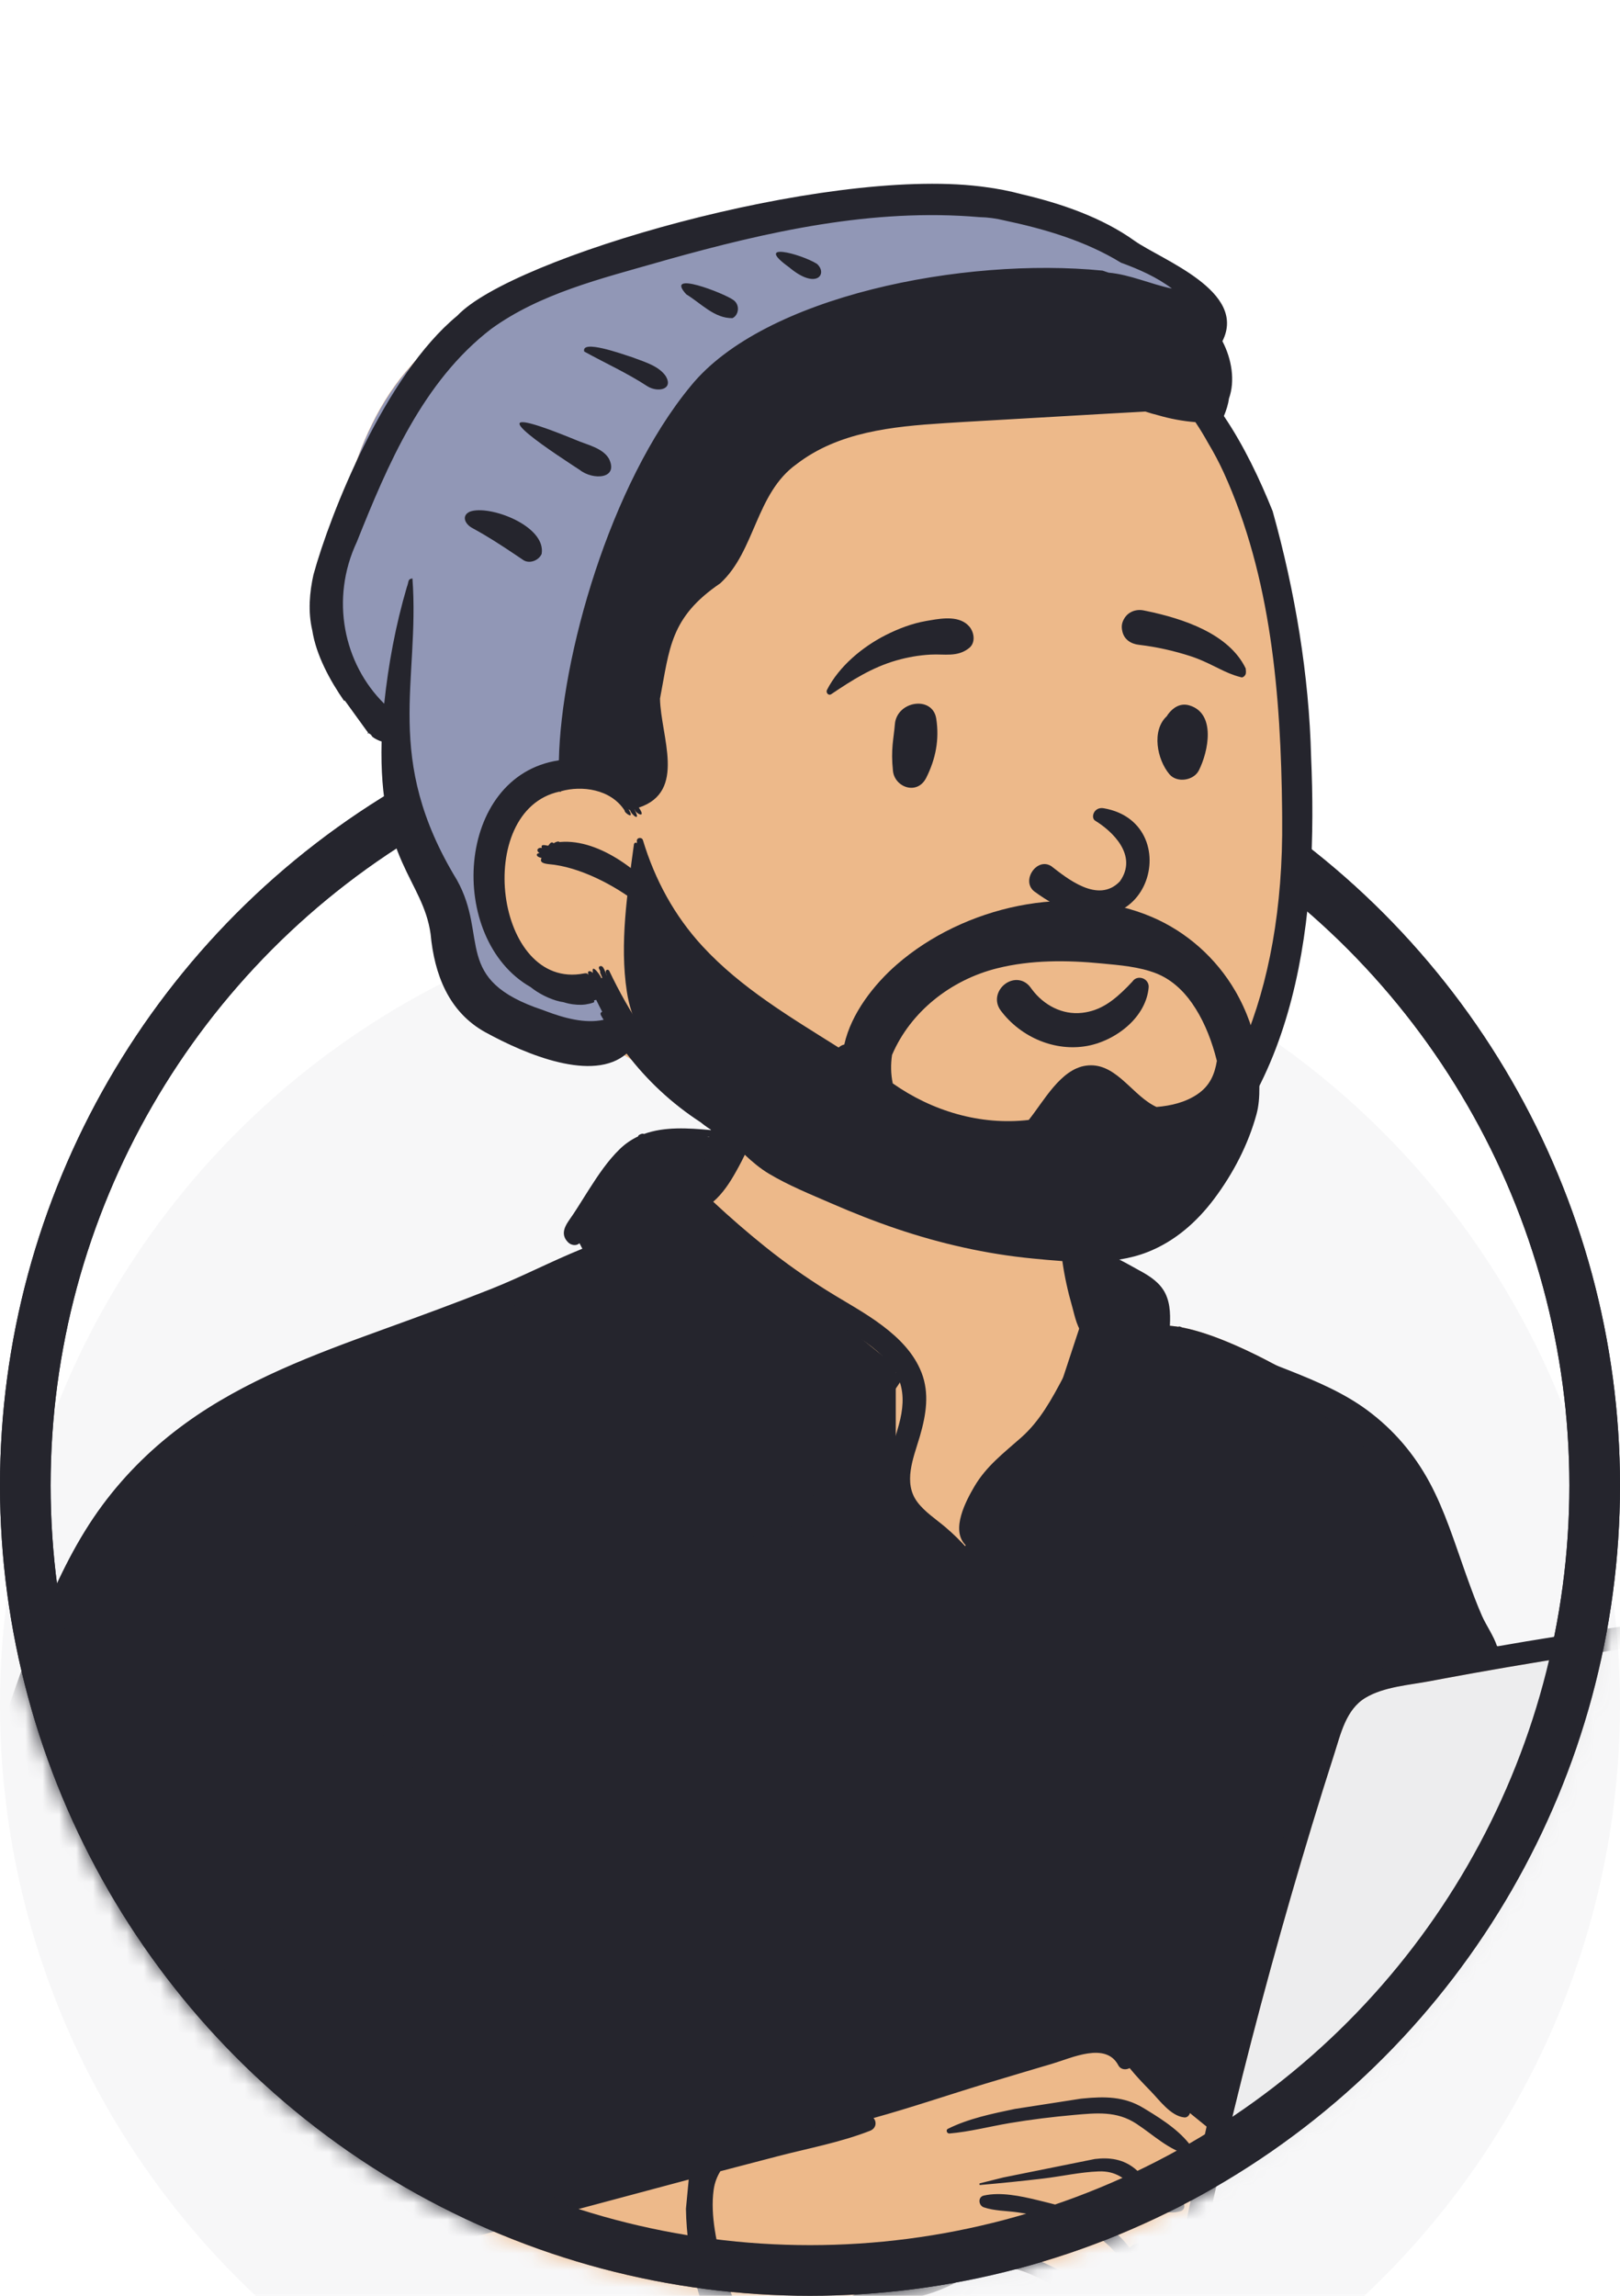 <svg width="96" height="136" viewBox="0 0 96 136" fill="none" xmlns="http://www.w3.org/2000/svg">
<g filter="url(#filter0_i)">
<circle cx="48" cy="88" r="48" fill="#F7F7F8"/>
</g>
<circle cx="48" cy="88" r="46.5" stroke="#25252D" stroke-width="3"/>
<mask id="mask0" mask-type="alpha" maskUnits="userSpaceOnUse" x="0" y="40" width="96" height="96">
<circle cx="48" cy="88" r="48" fill="white"/>
</mask>
<g mask="url(#mask0)">
<path fill-rule="evenodd" clip-rule="evenodd" d="M124.448 94.263C122.52 94.453 120.593 94.642 118.665 94.831C109.435 95.537 100.208 97.01 91.047 97.894C90.819 97.523 90.373 97.584 90.102 97.842C89.188 97.762 88.163 97.063 87.335 97.79C87.309 97.786 87.282 97.782 87.254 97.779C85.78 94.949 84.761 91.93 83.772 88.906C83.141 87.048 82.292 85.249 80.722 84.001C78.044 82.141 71.907 78.369 68.761 78.527C68.709 77.964 68.447 77.383 68.016 77.008C68.966 75.388 65.167 74.331 64.899 74.519C65.071 69.106 62.526 64.405 56.914 63.327C51.886 62.279 44.734 62.103 42.03 67.359C41.733 67.326 38.694 67.31 38.4 67.343C37.943 66.764 32.924 72.251 34.981 74.162C16.587 82.302 6.129 81.331 1.038 104.214C0.349 106.364 0.299 108.716 -0.428 110.818C-3.013 116.858 -5.11 123.289 -5.632 129.861C-6.893 130.185 -7.038 132.408 -5.578 132.73C-5.02 132.853 -4.554 133.021 -4.147 133.339C-4.465 138.725 -3.163 151.028 -2.342 150.99C-0.67 156.316 6.792 157.819 12.075 155.948C11.164 157.661 12.075 158.739 12.075 159.655C31.083 160.374 51.867 159.96 70.87 160.947C73.301 160.912 75.858 161.544 78.255 161.18C79.717 160.83 79.72 158.53 78.237 158.245L84.717 156.837C84.572 156.782 87.388 154.909 89.517 151.407C91.498 147.49 90.15 142.761 91.047 138.5C98.059 137.927 105.186 137.681 112.12 136.494C113.066 139.324 117.159 135.939 118.46 134.577C118.458 134.575 118.457 134.573 118.455 134.571C119.085 134.399 119.59 133.808 119.607 133.11C120.048 132.478 120.141 131.589 119.717 130.979C121.658 119.776 124.617 108.337 125.686 97.029C126.064 96.945 126.42 96.779 126.722 96.524L126.698 96.499C127.209 95.929 127.309 94.944 126.456 94.46C125.768 94.069 125.194 94.19 124.448 94.263Z" fill="#EDB98A"/>
<path fill-rule="evenodd" clip-rule="evenodd" d="M51.144 136.194L52.629 137.139L64.777 141.055L72.201 142L78.275 141.055V151.452L79.489 161.174C78.95 162.164 73.82 162.164 64.102 161.174C57.907 160.543 35.265 160.237 30.11 160.102L29.818 160.094C23.76 159.919 17.776 159.919 11.866 160.094V156.448L28.738 148.076L43.856 139.569L51.144 136.194ZM42.537 66.509L43.652 67.343L41.217 71.346L53.083 80.948V88.618L56.839 92.173L58.987 88.618L62.013 84.593L64.163 78.067L63.431 73.769L64.903 73.63C64.91 73.924 64.909 74.22 64.9 74.519C65.167 74.331 68.966 75.388 68.016 77.008C68.447 77.383 68.709 77.964 68.761 78.527C71.907 78.369 78.044 82.141 80.722 84.001C82.292 85.249 83.141 87.048 83.772 88.906L83.921 89.36L84.074 89.825L84.229 90.29C85.083 92.847 86.005 95.381 87.255 97.779C87.282 97.782 87.309 97.786 87.335 97.79C88.163 97.063 89.188 97.762 90.102 97.842C90.367 97.59 90.799 97.526 91.031 97.869L91.047 97.894L79.659 100.139L72.146 126.502L65.604 121.189L62.092 121.712L52.818 125.058L42.032 127.861L17.408 134.652H14.272L-3.975 130.244L-5.619 129.701C-5.076 123.185 -2.992 116.809 -0.427 110.818C0.299 108.716 0.349 106.364 1.038 104.214C6.129 81.331 16.587 82.302 34.981 74.162C32.924 72.251 37.943 66.764 38.4 67.343L38.429 67.34L38.492 67.337L38.572 67.334C39.289 67.313 41.763 67.329 42.03 67.359C42.185 67.058 42.354 66.775 42.537 66.509Z" fill="#25252D"/>
<path fill-rule="evenodd" clip-rule="evenodd" d="M126.268 95.064L125.928 96.955C125.848 96.981 125.766 97.004 125.683 97.022C125.576 98.149 125.451 99.278 125.309 100.408L123.206 112.133C122.844 114.208 122.499 116.287 122.157 118.366L121.704 120.6L121.424 121.989C120.818 124.995 120.23 127.992 119.714 130.972C119.792 131.084 119.852 131.206 119.896 131.334L119.856 131.502L119.829 131.614L119.8 131.725C119.393 133.291 118.684 134.81 117.014 135.271C115.754 135.619 114.372 135.65 113.071 135.787L112.927 135.803L90.162 138.364C87.411 138.673 84.662 138.992 81.912 139.314L79.529 139.594C76.207 139.979 72.866 140.281 69.594 140.978C69.473 141.004 69.374 141.052 69.292 141.115C69.951 138.619 70.582 136.127 71.154 133.606C71.798 130.768 72.408 127.925 73.097 125.098C74.484 119.403 76.038 113.745 77.74 108.135C78.097 106.958 78.462 105.783 78.836 104.61L79.098 103.791L79.299 103.138C79.611 102.142 79.998 101.119 80.913 100.57C81.983 99.927 83.444 99.821 84.658 99.598L85.481 99.444C86.711 99.214 87.943 98.993 89.177 98.781C95.083 97.765 101.022 96.95 106.984 96.337C113.187 95.7 119.412 95.286 125.644 95.083L126.268 95.064ZM69.764 134.161L69.822 134.166L68.972 140.966C68.836 140.871 68.663 140.812 68.453 140.813C65.663 140.821 62.99 139.929 60.404 138.949L60.01 138.799L58.912 138.376C57.796 137.949 56.674 137.53 55.531 137.183L55.069 137.044L54.834 136.974C53.968 136.722 53.058 136.492 52.158 136.435L52.035 136.428L52.297 136.291C52.336 136.27 52.369 136.248 52.399 136.224C52.895 136.26 53.391 136.25 53.914 136.156C54.897 135.979 55.852 135.637 56.73 135.161L57.122 134.948L57.282 134.863L57.388 134.808L57.494 134.755C58.248 134.379 58.968 134.143 59.92 134.344C61 134.571 61.947 135.154 62.921 135.646L63.094 135.732L63.21 135.788L63.328 135.844L63.448 135.899C64.765 136.492 66.861 137.131 67.366 135.34C67.569 134.62 67.41 133.946 67.058 133.356C67.714 133.299 68.886 134.072 69.764 134.161ZM102.547 111.756L102.563 111.837C102.749 112.84 102.282 113.799 101.576 114.499C100.996 115.072 99.97 115.391 99.679 116.216C99.514 116.686 99.69 117.131 100.03 117.442L99.951 117.48L99.875 117.519L99.8 117.559L99.727 117.599L99.656 117.639C98.502 118.302 97.561 119.382 98.603 120.685C99.784 122.164 102.252 122.212 103.991 122.096L104.109 122.088C105.795 121.961 107.792 121.395 108.707 119.837C109.126 119.122 109.08 118.258 108.495 117.647C108.143 117.278 107.514 116.899 106.937 116.854C106.962 116.529 106.923 116.215 106.809 115.95C106.562 115.377 105.904 114.991 105.269 114.977C105.32 113.76 104.346 112.56 103.629 111.587L103.556 111.487L103.485 111.389C103.156 110.931 102.452 111.188 102.547 111.756ZM103.509 113.05L104.163 115.499L104.151 115.519C103.921 115.956 104.525 116.453 104.882 116.085L104.918 116.046C105.343 115.608 105.995 116.198 106.003 116.665C106.015 117.322 105.587 117.83 105.077 118.166L105.042 118.189L104.948 118.248C104.529 118.524 104.846 119.103 105.306 119.032C105.875 118.945 106.341 118.494 106.629 117.93C106.936 118.018 107.286 118.007 107.609 118.188C108.424 118.645 107.955 119.442 107.425 119.925L107.403 119.944L107.36 119.982C106.386 120.813 105.06 121.101 103.81 121.163L103.738 121.167C102.475 121.221 100.83 121.239 99.748 120.496C99.074 120.033 98.879 119.378 99.449 118.757C99.771 118.406 100.097 118.052 100.432 117.71C100.933 117.949 101.381 117.852 101.894 117.625C101.96 117.596 101.923 117.496 101.859 117.496C101.576 117.495 100.538 116.97 100.487 116.634C100.441 116.323 101.015 116.062 101.294 115.911L101.335 115.889L101.37 115.869C101.662 115.692 101.937 115.486 102.188 115.254C102.826 114.667 103.289 113.93 103.492 113.124L103.509 113.05Z" fill="#EDEDEE"/>
<path fill-rule="evenodd" clip-rule="evenodd" d="M42.381 66.138C42.953 64.698 44.889 65.258 44.673 66.771C44.544 67.677 44.048 68.634 43.603 69.428C43.24 70.074 42.826 70.705 42.265 71.19C43.264 72.122 44.3 73.02 45.364 73.873C46.524 74.803 47.743 75.661 49.004 76.449C50.11 77.141 51.265 77.753 52.307 78.542C53.276 79.275 54.159 80.157 54.608 81.309C55.087 82.535 54.879 83.801 54.527 85.026L54.486 85.165C54.126 86.379 53.503 87.842 54.367 88.986C54.807 89.568 55.447 89.981 55.999 90.446C56.489 90.86 56.95 91.31 57.373 91.793C58.294 92.846 59.043 94.032 59.516 95.353L59.558 95.473C59.963 96.642 60.26 98.074 59.712 99.222C59.555 99.551 59.048 99.445 58.96 99.124C58.761 98.398 58.772 97.638 58.605 96.902C58.431 96.136 58.142 95.409 57.765 94.722C57.035 93.392 56.047 92.255 54.879 91.295L54.529 91.01C53.618 90.263 52.781 89.469 52.596 88.231C52.398 86.906 52.928 85.645 53.27 84.391C53.507 83.517 53.585 82.68 53.328 81.891C53.014 82.403 52.586 82.889 52.247 83.323C51.573 84.188 50.892 85.047 50.213 85.907C49.517 86.79 48.838 87.686 48.191 88.606C47.902 89.017 47.616 89.431 47.331 89.846C47.116 90.157 46.817 90.468 46.583 90.786C46.64 90.956 46.636 91.151 46.533 91.29C45.293 92.966 43.529 89.47 43.069 88.586C42.132 86.787 41.435 84.876 40.495 83.077C39.522 81.213 38.413 79.398 37.177 77.696C36.429 76.666 35.591 75.699 34.907 74.637C33.296 76.099 31.176 77.078 29.228 77.967C27.088 78.943 24.866 79.74 22.672 80.587L22.024 80.839C18.244 82.315 14.371 83.936 11.229 86.557C7.537 89.638 5.353 93.931 3.727 98.377C1.855 103.495 0.307 108.752 -1.137 114.005C-1.875 116.693 -2.576 119.393 -3.235 122.101C-3.816 124.487 -4.297 126.897 -4.97 129.259C-3.606 129.211 -2.052 129.739 -0.888 129.891C4.417 130.586 9.65 131.693 14.658 133.61C15.277 133.847 15.456 134.465 15.321 134.966C15.678 134.865 16.034 134.763 16.391 134.663C16 134.064 16.186 132.993 16.217 132.329L16.219 132.283C16.251 131.398 16.347 130.512 16.409 129.629C16.527 127.945 16.682 126.274 16.887 124.6L16.939 124.181C17.171 122.36 17.343 120.528 17.597 118.71L17.627 118.502C17.505 118.037 17.364 117.577 17.215 117.12C16.819 115.901 16.26 114.754 15.77 113.574C15.713 113.435 15.91 113.355 16.003 113.438C16.832 114.185 17.491 115.132 18.021 116.123C18.03 116.076 18.038 116.029 18.048 115.982L18.108 115.685C18.257 114.96 18.438 114.196 18.883 113.608C18.93 113.545 19.024 113.532 19.069 113.608C19.494 114.329 19.542 115.241 19.608 116.061C19.682 116.989 19.691 117.928 19.678 118.859C19.652 120.677 19.524 122.5 19.422 124.314C19.322 126.098 19.126 127.859 18.872 129.625L18.824 129.956C18.7 130.797 18.599 131.648 18.436 132.482L18.389 132.71C18.302 133.124 18.248 133.707 18.074 134.192C22.547 132.944 27.027 131.725 31.515 130.526C34.759 129.66 38.006 128.807 41.252 127.949C41.424 127.64 41.637 127.352 41.903 127.094C42.78 126.244 43.942 125.865 45.008 126.519C45.095 126.572 45.102 126.708 45.008 126.76C44.804 126.871 44.599 126.986 44.398 127.105L46.347 126.577C47.804 126.182 49.278 125.689 50.769 125.413C53.516 124.058 56.47 123.076 59.363 122.106L59.704 121.991C61.185 121.486 62.717 120.92 64.248 120.64C65.368 120.435 66.683 120.682 67.134 121.831C67.704 122.207 68.241 122.649 68.759 123.083C69.133 123.397 69.492 123.731 69.857 124.056L69.924 124.116C70.223 124.375 70.459 124.548 70.532 124.96C70.57 125.173 70.435 125.461 70.172 125.433C69.369 125.347 68.716 124.415 68.171 123.859C67.75 123.429 67.326 122.985 66.942 122.512C66.718 122.634 66.411 122.612 66.269 122.342C65.529 120.942 63.505 121.912 62.384 122.244L60.779 122.72C59.977 122.957 59.175 123.197 58.374 123.44C56.174 124.108 53.984 124.857 51.763 125.471C51.962 125.689 51.934 126.078 51.557 126.226C49.819 126.908 47.912 127.261 46.106 127.729C44.966 128.025 43.827 128.322 42.687 128.622C42.492 128.938 42.352 129.296 42.292 129.713C42.075 131.246 42.494 133.014 42.903 134.496L42.964 134.718C43.3 135.909 43.794 137.37 44.822 138.123C45.073 138.306 45.392 138.434 45.714 138.463C47.726 137.427 49.738 136.391 51.751 135.357C52.124 135.165 52.469 135.425 52.553 135.733C53.262 135.617 53.971 135.433 54.616 135.214C55.7 134.846 56.546 134.144 57.562 133.658C59.528 132.718 61.536 133.872 63.296 134.75L63.702 134.949C64.491 135.332 66.133 136.068 66.512 135.021C66.879 134.007 65.72 132.923 64.972 132.467C64.081 131.923 63.042 131.632 62.035 131.389C61.459 131.251 60.877 131.138 60.291 131.055C59.626 130.962 58.94 130.976 58.3 130.76C57.982 130.653 57.933 130.148 58.3 130.064C59.285 129.84 60.461 130.085 61.489 130.335L62.026 130.467C63.062 130.721 64.107 131.041 65.051 131.548C65.737 131.917 66.461 132.477 66.933 133.163C67.344 132.781 67.855 132.794 68.388 132.936L68.677 133.016C69.154 133.148 69.541 133.239 70.005 133.148C70.067 132.81 70.13 132.472 70.198 132.134C70.86 128.81 71.585 125.499 72.386 122.206C73.767 116.525 75.366 110.907 77.168 105.347L77.349 104.791C77.764 103.519 78.099 102.134 78.769 100.965C79.403 99.86 80.418 99.224 81.624 98.887C82.993 98.504 84.431 98.304 85.828 98.046C86.139 97.989 86.452 97.934 86.764 97.877C86.5 97.401 86.303 96.861 86.126 96.447L86.095 96.375C85.715 95.507 85.373 94.623 85.043 93.734L84.796 93.067C84.2 91.458 83.584 89.876 82.746 88.372C81.864 86.789 80.693 85.495 79.234 84.424C76.26 82.24 72.674 81.125 69.789 78.791C69.671 78.695 69.823 78.532 69.943 78.592C71.891 79.572 73.994 80.237 76.02 81.035L76.42 81.192C78.021 81.828 79.648 82.519 81.034 83.547C82.58 84.694 83.797 86.118 84.712 87.811C85.613 89.481 86.19 91.349 86.826 93.132L86.996 93.607C87.253 94.319 87.518 95.03 87.822 95.723C88.063 96.273 88.513 96.902 88.717 97.53C89.277 97.433 89.836 97.336 90.396 97.242C102.526 95.216 114.791 94.026 127.084 93.678C127.565 93.664 127.814 94.123 127.743 94.543C126.563 101.521 125.515 108.524 124.365 115.507C123.862 118.555 123.35 121.601 122.826 124.645C122.561 126.188 122.254 127.724 122.002 129.269C121.799 130.516 121.652 131.773 121.303 132.992C120.991 134.084 120.511 135.138 119.723 135.971C118.874 136.87 117.689 137.305 116.495 137.51C113.466 138.032 110.36 138.244 107.306 138.592L91.048 140.442C91.286 142.603 91.304 144.729 91.195 146.915L91.133 148.108C91.082 149.067 91.021 150.028 90.883 150.978C90.711 152.169 90.166 153.178 89.363 154.068C88.626 154.885 87.731 155.583 86.861 156.251C85.957 156.944 85.023 157.614 83.96 158.043L83.822 158.098C82.89 158.462 81.141 159.026 79.867 158.82C80.034 159.655 80.356 160.552 80.07 161.378C79.938 161.762 79.436 161.953 79.129 161.627C78.52 160.98 78.473 160.126 78.329 159.282C78.179 158.403 78.049 157.522 77.934 156.639C77.712 154.93 77.539 153.206 77.487 151.484C77.432 149.715 77.453 147.943 77.549 146.176C77.598 145.268 77.658 144.361 77.773 143.459C77.823 143.075 77.873 142.69 77.93 142.306C77.951 142.167 77.974 142.027 77.999 141.888L76.54 142.053C74.303 142.303 72.064 142.529 69.811 142.564C69.544 142.568 69.339 142.446 69.204 142.269C69.062 142.502 68.813 142.669 68.456 142.667C65.309 142.656 62.379 141.626 59.517 140.413C58.075 139.802 56.654 139.139 55.209 138.533C53.861 137.967 52.419 137.563 51.103 136.925L47.645 138.74C47.62 138.829 47.587 138.914 47.553 138.984C47.328 139.444 46.884 139.693 46.43 139.881C45.995 140.062 45.544 140.118 45.105 140.072C42.483 141.447 39.859 142.821 37.234 144.191L34.609 145.56C29.378 148.285 24.167 151.055 18.903 153.715L18.515 153.911C16.697 154.823 14.745 155.747 12.727 156.437C12.691 156.948 12.714 157.445 12.757 157.986L12.767 158.103C12.827 158.743 12.956 159.543 12.444 159.998C12.177 160.235 11.701 160.236 11.52 159.879C11.191 159.232 11.486 158.212 11.59 157.509C11.627 157.259 11.672 157.003 11.739 156.753C9.426 157.442 7.042 157.776 4.688 157.389C2.397 157.013 0.621 155.569 -0.81 153.802C-2.32 151.938 -3.393 149.765 -3.969 147.436C-4.624 144.785 -4.667 142.048 -4.652 139.334C-4.635 136.443 -4.528 133.538 -4.177 130.666C-4.562 130.576 -4.989 130.497 -5.378 130.524C-5.571 130.833 -5.945 130.963 -6.283 130.923C-7.017 131.733 -5.154 132.562 -4.558 132.769C-4.352 132.841 -4.374 133.177 -4.612 133.167L-4.762 133.16C-5.683 133.111 -6.633 132.954 -7.174 132.098C-7.608 131.412 -7.478 130.6 -6.961 130.041C-6.619 126.812 -5.803 123.668 -5.044 120.518C-4.298 117.427 -3.47 114.355 -2.591 111.299L-2.197 109.931C-0.814 105.139 0.632 100.308 2.54 95.707C3.493 93.409 4.591 91.154 6.078 89.15C7.465 87.283 9.103 85.685 10.985 84.32C14.493 81.775 18.611 80.237 22.656 78.773L22.837 78.707C24.933 77.948 27.024 77.181 29.097 76.359C30.93 75.632 32.686 74.71 34.51 73.973C34.451 73.865 34.393 73.756 34.338 73.646L34.305 73.675C34.299 73.679 34.293 73.684 34.287 73.688C34.103 73.815 33.833 73.752 33.682 73.61C33.255 73.207 33.4 72.76 33.685 72.342L33.722 72.288C34.07 71.8 34.381 71.284 34.703 70.778L34.904 70.461C35.444 69.616 36.011 68.764 36.731 68.066C37.065 67.742 37.43 67.5 37.816 67.319C37.783 67.249 38.073 67.106 38.155 67.178C39.381 66.73 40.79 66.824 42.126 66.947M90.262 140.532L88.558 140.725C86.684 140.939 84.809 141.145 82.934 141.349L78.862 141.792C78.852 142.024 78.823 142.251 78.818 142.427C78.792 143.331 78.772 144.236 78.753 145.14C78.715 146.954 78.757 148.768 78.876 150.578C78.992 152.332 79.144 154.085 79.381 155.827L79.429 156.175L79.457 156.358C79.65 156.377 79.84 156.469 79.998 156.657C80.342 157.069 81.59 156.669 82.077 156.496C82.878 156.21 83.632 155.729 84.328 155.245C85.008 154.774 85.62 154.224 86.208 153.644L86.69 153.168C87.168 152.692 87.648 152.185 87.941 151.586C88.339 150.775 88.39 149.778 88.507 148.894C88.65 147.806 88.821 146.719 89.002 145.637M40.813 129.116L40.636 129.162C34.218 130.869 27.809 132.625 21.371 134.256C18.185 135.063 14.984 135.811 11.794 136.603L11.277 136.732C8.761 137.369 6.214 138.134 4.287 139.96C4.216 140.028 4.113 139.924 4.18 139.853C6.257 137.641 9.211 136.705 12.047 135.893C12.571 135.743 13.096 135.597 13.62 135.447C9.763 134.072 5.845 132.875 1.837 132.022C0.805 131.802 -0.24 131.64 -1.271 131.42C-1.99 131.266 -2.693 131.043 -3.404 130.859L-3.964 130.718L-3.972 132.488C-3.981 134.994 -3.976 137.499 -3.849 140.006L-3.824 140.47C-3.675 143.259 -3.442 146.107 -2.453 148.737C-1.649 150.874 -0.367 152.887 1.309 154.444C2.157 155.232 3.069 155.845 4.196 156.148C5.242 156.429 6.339 156.462 7.414 156.387C12.574 156.027 17.168 153.222 21.65 150.901C28.981 147.103 36.314 143.308 43.653 139.525C43.454 139.389 43.267 139.233 43.097 139.057C42.113 138.04 41.594 136.648 41.253 135.3C40.89 133.866 40.673 132.328 40.648 130.847M50.15 140.991C50.215 140.956 50.29 141 50.293 141.073C50.316 141.633 50.006 142.187 49.775 142.692L49.75 142.746C49.469 143.371 49.161 143.989 48.843 144.596C48.206 145.81 47.545 147.011 46.855 148.196C45.467 150.578 43.924 152.859 42.101 154.933C41.689 155.402 41.012 154.801 41.276 154.297C42.55 151.865 44.035 149.569 45.565 147.292C46.33 146.153 47.095 145.012 47.868 143.878C48.19 143.404 48.517 142.932 48.852 142.468L49.055 142.19M126.271 95.07C119.831 95.265 113.398 95.685 106.988 96.344C101.026 96.956 95.087 97.771 89.181 98.788C87.947 99 86.715 99.221 85.484 99.45L84.746 99.589C83.516 99.823 82.012 99.919 80.916 100.577C79.761 101.27 79.449 102.719 79.065 103.914C78.613 105.32 78.172 106.729 77.744 108.142C76.042 113.751 74.487 119.409 73.101 125.105C72.412 127.932 71.802 130.775 71.158 133.612C70.586 136.133 69.955 138.626 69.296 141.122C69.377 141.058 69.477 141.01 69.597 140.985C72.87 140.288 76.211 139.985 79.533 139.6L79.854 139.563C83.291 139.159 86.727 138.757 90.165 138.371L112.93 135.81C114.273 135.659 115.711 135.638 117.018 135.278C119.239 134.665 119.76 132.18 120.133 130.201L120.144 130.142C121.268 124.164 122.162 118.133 123.21 112.14M69.826 134.172C68.942 134.114 67.732 133.304 67.062 133.362C67.414 133.953 67.573 134.627 67.37 135.347C66.805 137.349 64.252 136.313 63.022 135.701C62.013 135.199 61.04 134.585 59.923 134.35C58.658 134.084 57.802 134.587 56.733 135.167C55.856 135.644 54.9 135.986 53.917 136.163C53.394 136.257 52.898 136.267 52.402 136.23C52.373 136.254 52.339 136.277 52.301 136.297L52.038 136.435C53.224 136.489 54.431 136.855 55.534 137.19C56.677 137.537 57.799 137.955 58.915 138.383L60.013 138.805C62.721 139.843 65.525 140.828 68.456 140.819C68.667 140.819 68.839 140.877 68.975 140.972M64.881 127.897C65.754 127.79 66.56 127.904 67.258 128.473C68.099 129.159 68.665 130.296 69.874 130.371C70.227 130.392 70.309 130.888 69.958 130.992C69.058 131.259 68.329 130.772 67.715 130.139L67.303 129.708C66.697 129.08 66.138 128.594 65.109 128.632C64.007 128.672 62.904 128.927 61.809 129.056C60.569 129.203 59.33 129.328 58.086 129.436C58.028 129.441 58.018 129.35 58.072 129.336L59.465 128.989M64.038 124.326L64.182 124.311C65.45 124.188 66.61 124.183 67.742 124.866L67.959 124.997C68.98 125.618 70.091 126.349 70.73 127.354C70.834 127.519 70.662 127.712 70.487 127.671C69.26 127.376 68.363 126.475 67.331 125.801C66.173 125.045 64.976 125.17 63.656 125.287C62.377 125.401 61.1 125.557 59.834 125.77C58.644 125.971 57.451 126.287 56.249 126.387L56.249 126.385C56.112 126.385 56.034 126.178 56.174 126.108C57.393 125.499 58.806 125.211 60.132 124.933M102.556 111.789C102.433 111.203 103.154 110.931 103.488 111.396L103.559 111.494C104.281 112.483 105.325 113.725 105.272 114.984C105.907 114.998 106.565 115.383 106.812 115.956C106.927 116.221 106.965 116.535 106.94 116.861C107.517 116.905 108.146 117.284 108.499 117.653C109.083 118.265 109.13 119.129 108.71 119.844C107.796 121.401 105.798 121.968 104.112 122.094L104.052 122.099C102.31 122.219 99.8 122.187 98.606 120.692C97.454 119.25 98.727 118.082 100.033 117.448C99.693 117.138 99.517 116.693 99.683 116.223C99.973 115.398 100.999 115.079 101.579 114.506C102.286 113.806 102.753 112.847 102.566 111.844M103.513 113.057C103.321 113.892 102.849 114.656 102.191 115.261C101.94 115.492 101.665 115.699 101.373 115.876L101.338 115.896C101.079 116.042 100.442 116.314 100.491 116.641C100.541 116.977 101.579 117.502 101.862 117.502C101.927 117.502 101.963 117.603 101.897 117.632C101.384 117.859 100.937 117.956 100.435 117.716C100.1 118.058 99.775 118.412 99.452 118.763C98.882 119.384 99.077 120.04 99.751 120.502C100.833 121.245 102.478 121.227 103.741 121.173C105.012 121.119 106.37 120.835 107.363 119.989L107.406 119.951C107.946 119.471 108.439 118.657 107.613 118.195C107.289 118.014 106.939 118.025 106.632 117.937C106.345 118.5 105.878 118.952 105.309 119.039C104.849 119.109 104.533 118.531 104.951 118.255L105.045 118.196C105.57 117.861 106.019 117.344 106.007 116.671C105.999 116.204 105.347 115.614 104.922 116.053L104.902 116.074C104.547 116.475 103.921 115.97 104.155 115.526L104.166 115.506M20.621 89.835C20.619 89.734 20.761 89.697 20.81 89.784C21.635 91.236 22.066 93.016 22.506 94.615C22.966 96.291 23.337 97.984 23.671 99.689C24.347 103.142 24.707 106.575 24.732 110.094C24.735 110.596 23.917 110.73 23.837 110.215C23.306 106.792 22.797 103.365 22.261 99.943C21.992 98.222 21.678 96.507 21.378 94.791M28.788 92.364C28.727 92.163 29.019 92.097 29.093 92.28C30.749 96.345 31.31 100.953 30.247 105.242C30.084 105.898 29.123 105.614 29.246 104.966M50.144 88.751C50.136 88.601 50.33 88.578 50.403 88.681C51.188 89.787 51.513 91.268 52.89 91.839C53.577 92.124 54.35 92.075 54.957 92.557C55.363 92.879 55.674 93.388 55.37 93.876C55.271 94.034 54.996 94.112 54.863 93.941C54.668 93.692 54.565 93.392 54.301 93.205C53.928 92.941 53.425 92.925 52.997 92.801C52.444 92.641 51.957 92.36 51.557 91.943M63.25 70.308C63.331 70.267 63.408 70.294 63.46 70.364C63.534 70.463 63.525 70.56 63.434 70.629C63.555 70.876 63.698 71.494 63.718 71.584C63.801 71.949 63.889 72.312 63.981 72.675C64.166 73.406 64.329 74.144 64.514 74.875C64.711 75.651 64.945 76.418 65.206 77.175C65.223 77.224 65.242 77.273 65.261 77.324L65.291 77.401L65.298 77.389C65.351 77.305 65.462 77.364 65.449 77.453C65.436 77.533 65.42 77.614 65.406 77.694L65.434 77.767C65.604 78.226 65.721 78.71 65.408 79.116C65.291 79.267 65.162 79.357 65.001 79.384C64.744 80.233 64.421 81.067 64.075 81.867L63.973 82.101C63.465 83.269 62.922 84.422 62.111 85.416C61.227 86.502 60.01 87.243 59.239 88.433C58.881 88.986 58.632 89.568 58.429 90.193L58.353 90.43C58.209 90.872 58.043 91.3 57.629 91.56C57.497 91.642 57.298 91.616 57.192 91.503C56.342 90.604 57.232 88.924 57.744 88.053C58.457 86.843 59.488 86.068 60.52 85.154C61.633 84.169 62.343 82.852 63.029 81.554C63.45 80.759 63.856 79.947 64.284 79.149C63.837 78.754 63.694 77.969 63.543 77.424L63.529 77.375C63.279 76.502 63.08 75.606 62.955 74.707C62.834 73.842 62.783 72.989 62.815 72.119L62.825 71.897M64.91 74.426C64.812 74.29 64.975 74.137 65.11 74.165C65.933 74.336 66.738 74.834 67.477 75.237L67.556 75.28C68.145 75.598 68.739 75.988 69.049 76.606C69.385 77.277 69.358 78.051 69.312 78.781L69.307 78.849C69.251 79.725 69.242 80.634 69.057 81.494C68.962 81.934 68.564 82.058 68.223 81.954C67.818 83.234 66.68 84.177 65.848 85.187C64.788 86.475 64.988 88.213 65.098 89.764C65.143 90.392 64.362 90.57 63.961 90.235L63.034 89.465C62.88 89.337 62.725 89.208 62.572 89.079C62.44 88.968 62.31 88.856 62.18 88.743L61.987 88.572C61.901 88.496 61.523 88.073 61.413 88.056C61.145 88.013 60.509 88.719 60.291 88.94L60.264 88.968C59.854 89.37 59.483 89.803 59.139 90.261C59.075 90.346 58.951 90.276 58.996 90.178C59.305 89.516 59.665 88.883 60.091 88.29L60.178 88.172C60.462 87.79 60.843 87.114 61.343 87.001C61.955 86.863 62.566 87.477 63.011 87.817L63.039 87.839C63.251 87.998 63.461 88.159 63.67 88.322C63.648 87.168 63.794 86.001 64.389 85.006C64.81 84.304 65.439 83.785 65.978 83.181C66.578 82.51 66.891 81.685 67.433 80.985C67.503 80.895 67.6 80.847 67.704 80.832C67.725 80.269 67.808 79.702 67.872 79.145L67.89 78.979C67.955 78.375 68.108 77.637 67.812 77.071C67.533 76.536 66.892 76.159 66.417 75.796L66.029 75.496M38.196 68.036C37.949 68.18 37.717 68.358 37.507 68.581C36.845 69.283 36.372 70.157 35.912 70.997C35.664 71.45 35.425 71.907 35.175 72.359C35.067 72.555 34.955 72.75 34.842 72.944C34.79 73.033 34.635 73.211 34.558 73.32C34.643 73.44 34.731 73.558 34.822 73.675C34.856 73.719 37.229 76.305 38.056 77.317C39.323 78.868 40.455 80.505 41.423 82.258C42.371 83.974 43.092 85.792 43.97 87.541C44.41 88.417 44.901 89.287 45.526 90.045C45.55 90.074 45.576 90.102 45.601 90.132C45.839 89.486 46.451 88.795 46.752 88.399L46.78 88.361C47.461 87.442 48.181 86.551 48.916 85.675C49.588 84.874 50.277 84.092 50.982 83.322L51.247 83.034C51.739 82.503 52.363 81.708 53.083 81.329C53.005 81.191 52.916 81.055 52.814 80.921C52.14 80.04 51.187 79.4 50.246 78.823L49.637 78.452C47.338 77.051 45.076 75.585 43.081 73.764C42.025 72.801 40.984 71.792 40.096 70.668L39.783 70.271M42.031 67.343C40.955 67.433 39.793 67.412 38.798 67.762C39.682 68.599 40.523 69.502 41.386 70.352C41.463 69.777 41.62 69.209 41.753 68.648" fill="#25252D"/>
</g>
<circle cx="48" cy="88" r="46.5" stroke="#25252D" stroke-width="3"/>
<path fill-rule="evenodd" clip-rule="evenodd" d="M53.342 11.927C59.373 11.927 66.608 14.858 67.223 14.916L67.24 14.917C67.563 14.917 68.828 15.883 71.034 17.815L68.645 22.486L68.838 22.671C69.763 23.561 70.553 24.371 71.176 25.01C76.266 30.227 77.181 50.709 75.982 57.852C74.782 64.995 72.56 71.985 62.216 71.985C51.872 71.985 40.364 65.749 38.591 63.808C37.409 62.513 36.082 61.893 34.609 61.947C34.548 61.87 34.488 61.794 34.429 61.718L34.212 61.687C32.173 61.391 30.712 60.993 29.829 60.492C28.105 59.514 26.209 54.372 26.209 53.239C26.209 52.118 23.379 43.961 23.323 43.097L23.322 43.074C23.322 42.352 19.624 39.035 19.624 37.981C19.624 36.927 18.879 36.991 19.624 33.279L19.841 32.188C20.634 28.236 22.186 21.691 28.105 18.847C34.609 15.721 47.251 11.927 53.342 11.927Z" fill="#EDB98A"/>
<path fill-rule="evenodd" clip-rule="evenodd" d="M36.219 44.281C36.219 44.281 33.502 45.571 30.786 47.676C28.069 49.781 29.411 49.851 29.411 49.851C29.411 49.851 29.294 54.363 30.131 56.152C30.968 57.942 35.926 58.259 35.926 58.259L36.766 61.078L36.649 62.384C36.003 62.093 35.323 61.96 34.608 61.987C34.547 61.91 34.487 61.834 34.428 61.758L34.211 61.727C32.172 61.431 30.711 61.032 29.828 60.532C28.104 59.553 26.209 54.412 26.209 53.279C26.209 52.649 25.315 49.799 24.523 47.269C23.904 45.295 23.346 43.515 23.322 43.137L23.321 43.113C23.321 42.786 22.563 41.927 21.733 40.987C20.73 39.851 19.623 38.597 19.623 38.021C19.623 37.713 19.56 37.501 19.488 37.262C19.315 36.683 19.096 35.948 19.623 33.319L19.84 32.228C20.633 28.275 22.185 21.73 28.104 18.886C34.608 15.761 47.25 11.967 53.341 11.967C58.092 11.967 63.589 13.785 66.01 14.586C66.663 14.802 67.092 14.944 67.222 14.956L67.239 14.957C67.562 14.957 68.827 15.923 71.033 17.855L70.472 18.95C63.188 19.164 51.209 19.815 45.98 21.805C38.205 24.763 36.219 44.281 36.219 44.281Z" fill="#9197B6"/>
<path fill-rule="evenodd" clip-rule="evenodd" d="M27.101 18.7C30.345 15.248 48.76 9.909 58.077 11.041L58.356 11.077C59.1 11.172 59.833 11.315 60.556 11.509C62.893 12.057 65.308 12.885 67.239 14.27C68.851 15.402 73.938 17.251 72.439 20.213C72.995 21.269 73.202 22.574 72.826 23.613C72.779 23.973 72.668 24.303 72.527 24.646C73.715 26.403 74.655 28.39 75.416 30.28C76.746 35.036 77.574 39.985 77.695 44.837C78.099 54.056 77.09 65.068 69.081 71.029C64.243 74.807 56.664 74.933 51.227 70.25C50.918 69.884 49.467 68.896 49.952 68.723C50.096 68.875 50.244 69.024 50.395 69.17C50.388 69.153 50.386 69.137 50.389 69.12L50.247 68.991C49.98 68.743 49.634 68.384 50.028 68.454C50.046 68.474 50.065 68.492 50.083 68.512C50.167 68.562 50.23 68.606 50.279 68.644L50.304 68.664L50.297 68.656C50.069 68.413 49.933 68.166 50.273 68.324L50.318 68.346C50.469 68.505 50.622 68.658 50.778 68.806C50.776 68.789 50.778 68.771 50.788 68.752L50.642 68.611C50.5 68.472 50.522 68.471 50.591 68.358C50.289 67.933 50.853 68.186 50.893 68.351C51.246 68.268 51.556 68.932 51.783 69.013C61.75 76.695 76.214 69.879 75.98 48.473L75.977 48.054C75.908 41.21 75.334 34.175 72.51 27.979C72.235 27.382 71.928 26.802 71.59 26.24C71.357 25.819 71.108 25.408 70.84 25.008C70.089 24.948 69.348 24.81 68.618 24.596C68.368 24.533 68.12 24.463 67.872 24.38C64.252 24.578 60.712 24.794 57.081 24.998L55.947 25.069C52.872 25.267 49.691 25.584 47.209 27.491C44.774 29.228 44.763 32.651 42.678 34.558C39.706 36.58 39.684 38.404 39.111 41.385C39.154 43.632 40.708 46.896 37.856 47.842C38.337 48.529 37.667 48.199 37.614 47.958C37.608 47.959 37.603 47.961 37.599 47.961C38.028 48.76 37.398 48.256 37.342 48C37.308 47.99 37.274 47.966 37.241 47.932C37.673 48.632 36.974 48.142 37.016 48.015C36.181 46.728 34.463 46.529 33.252 46.87C33.237 46.915 33.184 46.919 33.15 46.895C28.001 48.014 29.33 58.699 34.606 57.666C34.832 57.62 34.827 57.729 34.871 57.739C34.75 57.419 35.093 57.549 35.09 57.617L35.111 57.615C35.127 57.614 35.12 57.612 35.133 57.617C35.015 56.96 35.678 57.911 35.626 57.95C35.646 57.938 35.669 57.931 35.689 57.928L35.666 57.866C35.556 57.572 35.566 57.694 35.566 57.526C35.484 57.318 35.478 57.409 35.497 57.273C35.788 57.048 35.873 57.733 35.97 57.783C35.804 57.55 35.936 57.361 36.093 57.487C37.282 59.993 38.817 62.347 40.8 64.202C41.017 64.373 41.237 64.542 41.465 64.701C42.308 65.438 43.603 65.912 44.393 66.565C44.393 66.576 44.387 66.589 44.379 66.603L44.397 66.619L44.416 66.636L44.691 66.769C44.771 66.838 44.844 66.915 44.909 67C44.977 67.079 45.038 67.167 45.089 67.26C45.115 67.374 45.058 67.421 44.95 67.372C44.903 67.356 44.856 67.337 44.809 67.32C44.812 67.324 44.813 67.326 44.816 67.329C44.831 67.353 44.936 67.596 44.815 67.556L44.801 67.551C44.735 67.526 44.669 67.499 44.604 67.474C44.681 67.57 44.751 67.674 44.813 67.761C44.879 67.83 44.919 67.911 44.936 68.003C44.933 68.054 44.905 68.076 44.853 68.069C44.775 68.043 44.699 68.016 44.622 67.988L44.644 68.03C44.698 68.137 44.775 68.317 44.638 68.257C44.521 68.22 44.408 68.178 44.294 68.133C44.285 68.151 44.266 68.158 44.228 68.141C43.869 68.012 43.521 67.856 43.189 67.671C42.896 67.457 42.601 67.248 42.308 67.036C42.032 66.87 41.765 66.685 41.51 66.477C39.807 65.374 38.316 63.973 37.133 62.413C35.154 64.13 31.199 62.489 28.752 61.145C26.587 59.943 25.737 57.721 25.517 55.325C25.059 52.1 22.43 50.996 22.613 43.919C22.609 43.92 22.605 43.92 22.6 43.92C22.504 43.892 22.411 43.854 22.324 43.806C22.233 43.763 22.148 43.711 22.069 43.649L21.971 43.513C21.919 43.484 21.874 43.455 21.839 43.425L21.82 43.448C21.763 43.518 21.802 43.413 21.805 43.392L21.634 43.16C21.229 42.605 20.785 41.983 20.423 41.486L20.412 41.506C20.403 41.521 20.399 41.532 20.403 41.537C19.541 40.297 18.732 38.798 18.506 37.347C18.241 36.23 18.345 35.078 18.576 34.043C19.57 30.418 22.826 22.215 27.101 18.7ZM50.476 68.83L50.422 68.782L50.47 68.841C50.495 68.872 50.52 68.9 50.562 68.928C50.559 68.918 50.559 68.909 50.56 68.898C50.533 68.877 50.505 68.854 50.476 68.83ZM58.035 12.862C51.717 12.318 45.503 13.713 39.474 15.402L39.058 15.522C35.63 16.503 32.005 17.385 29.108 19.484C25.06 22.592 22.97 27.536 21.146 32.101C19.553 35.493 20.367 39.317 22.767 41.686C23.017 39.332 23.443 37.048 24.108 34.782C24.247 34.428 24.142 34.312 24.441 34.265C24.893 40.372 22.667 44.885 27.073 52.122C28.985 55.538 26.772 58.036 32.17 59.834L32.316 59.889C33.441 60.315 34.669 60.651 35.771 60.413L35.672 60.252C35.571 60.086 35.541 60.006 35.687 59.935C35.683 59.927 35.678 59.919 35.672 59.909C35.554 59.685 35.439 59.458 35.33 59.229C35.286 59.244 35.241 59.254 35.196 59.267C35.225 59.322 35.229 59.377 35.146 59.396C34.849 59.498 34.544 59.539 34.232 59.52L34.165 59.515C33.813 59.493 33.591 59.429 33.392 59.369C33.326 59.358 33.26 59.347 33.195 59.334C32.556 59.192 31.88 58.831 31.442 58.473C26.45 55.63 26.966 45.956 33.119 45.041C33.245 38.95 36.135 28.673 40.931 22.868C45.267 17.529 57.103 15.215 65.337 16.031C65.457 16.071 65.577 16.111 65.697 16.152C66.968 16.265 68.178 16.832 69.45 17.096C68.537 16.41 67.501 15.953 66.435 15.565C64.31 14.262 61.873 13.557 59.52 13.059C59.032 12.939 58.538 12.873 58.035 12.862ZM32.838 49.935C33.169 49.755 33.131 49.928 33.207 49.878C35.586 49.683 38.152 51.772 39.482 53.513C39.377 53.622 39.093 53.298 39.043 53.247C39.036 53.254 39.028 53.259 39.02 53.262L39.057 53.314C39.596 54.09 38.528 53.177 38.428 52.989C38.41 52.998 38.393 53.004 38.372 53C38.457 53.083 38.716 53.3 38.76 53.455L38.829 53.512C39.476 54.067 39.422 54.485 38.688 53.697C38.705 53.733 38.712 53.767 38.7 53.794L38.725 53.811C39.086 54.064 39.383 54.769 38.628 54.045C38.707 54.574 37.88 53.552 37.854 53.559C36.424 52.433 34.318 51.339 32.524 51.192L32.462 51.185C32.133 51.142 31.977 51.044 32.093 50.828C31.688 50.732 31.783 50.532 31.974 50.538C31.689 50.35 31.946 50.169 32.112 50.24C31.998 49.923 32.455 50.134 32.497 50.09C32.735 49.723 32.799 50.029 32.838 49.935ZM27.85 30.308C28.993 29.889 32.369 31.145 32.099 32.809C31.938 33.191 31.408 33.41 31.036 33.194L30.55 32.867C29.704 32.299 28.941 31.801 28.033 31.305C27.538 31.059 27.326 30.538 27.85 30.308ZM34.352 27.836L33.911 27.548C31.529 25.985 28.162 23.617 34.133 26.067C34.814 26.36 35.718 26.533 36.09 27.182C36.673 28.38 35.138 28.46 34.352 27.836ZM34.62 20.824C34.429 20.096 36.807 20.95 37.5 21.175L37.605 21.215C38.279 21.466 39.05 21.7 39.453 22.282C39.925 23.087 38.97 23.254 38.378 22.89C37.165 22.096 35.835 21.496 34.62 20.824ZM40.668 17.436C39.329 15.971 42.911 17.375 43.448 17.765L43.464 17.776C43.864 18.059 43.783 18.667 43.407 18.846C42.336 18.866 41.548 17.972 40.668 17.436ZM46.759 15.831C44.631 14.298 47.434 15.027 48.408 15.628C49.072 16.215 48.388 17.205 46.759 15.831Z" fill="#25252D"/>
<path fill-rule="evenodd" clip-rule="evenodd" d="M61.617 61.648C60.709 61.277 59.9 60.66 59.308 59.871C59.102 59.596 59.049 59.307 59.092 59.042C59.141 58.744 59.317 58.474 59.557 58.293C59.798 58.111 60.099 58.021 60.391 58.067C60.644 58.107 60.896 58.245 61.096 58.533L61.138 58.591C61.489 59.067 61.948 59.458 62.47 59.71C62.974 59.952 63.537 60.066 64.12 60C65.23 59.874 65.995 59.274 66.808 58.458C66.909 58.355 67.01 58.249 67.111 58.141C67.175 58.043 67.264 57.98 67.363 57.947C67.472 57.911 67.596 57.913 67.71 57.953C67.819 57.991 67.917 58.063 67.982 58.16C68.045 58.251 68.08 58.364 68.069 58.494C67.994 59.34 67.552 60.094 66.925 60.686C66.228 61.344 65.305 61.799 64.435 61.959C63.477 62.134 62.501 62.008 61.617 61.648ZM64.887 48.609C65.906 49.229 67.459 50.674 66.363 52.211C65.072 53.566 63.214 52.012 62.298 51.31C61.449 50.765 60.495 52.166 61.283 52.801C67.9 57.702 70.585 48.771 65.403 47.88C64.832 47.782 64.62 48.417 64.887 48.609ZM53.029 42.908C53.142 41.51 55.271 41.192 55.482 42.576C55.672 43.816 55.449 44.954 54.891 46.07C54.357 47.136 53.017 46.639 52.916 45.668C52.78 44.367 52.959 43.778 53.029 42.908ZM69.235 42.289C69.532 41.9 69.961 41.635 70.474 41.785C72.078 42.254 71.605 44.532 71.042 45.641C70.736 46.243 69.746 46.396 69.299 45.866C68.57 45.001 68.221 43.274 69.148 42.422C69.173 42.378 69.201 42.334 69.235 42.289ZM54.868 36.789L55.122 36.745C55.906 36.609 56.88 36.479 57.435 37.109C57.729 37.444 57.83 38.065 57.435 38.385C56.739 38.948 55.971 38.73 55.137 38.778C54.45 38.817 53.79 38.931 53.129 39.12C51.678 39.535 50.495 40.292 49.256 41.124C49.093 41.233 48.927 41.025 49.005 40.873C49.72 39.471 51.107 38.319 52.496 37.617C53.237 37.243 54.048 36.932 54.868 36.789ZM67.773 36.161L67.967 36.201C70.077 36.642 72.82 37.524 73.819 39.598C73.857 39.891 73.817 39.954 73.784 39.995L73.773 40.009C73.746 40.044 73.725 40.092 73.598 40.132C73.563 40.124 73.527 40.115 73.491 40.105C73.033 39.985 72.67 39.82 72.319 39.648L71.939 39.461C71.498 39.244 71.052 39.035 70.58 38.881C69.573 38.553 68.537 38.321 67.485 38.197C67.257 38.171 67.037 38.094 66.864 37.962C66.7 37.837 66.574 37.663 66.517 37.433C66.442 37.134 66.464 36.908 66.624 36.639C66.744 36.437 66.916 36.297 67.114 36.217C67.315 36.135 67.545 36.115 67.773 36.161Z" fill="#25252D"/>
<path fill-rule="evenodd" clip-rule="evenodd" d="M52.862 62.494C53.955 59.933 56.34 58.05 59.086 57.362C61.102 56.858 63.219 56.874 65.274 57.074C66.352 57.178 67.507 57.264 68.522 57.664C69.388 58.006 70.095 58.652 70.626 59.41C71.258 60.309 71.688 61.338 71.99 62.392C72.033 62.542 72.073 62.693 72.111 62.845C71.98 63.64 71.701 64.317 70.964 64.817C70.246 65.306 69.388 65.505 68.533 65.576C68.449 65.536 68.368 65.495 68.294 65.452C66.962 64.689 66.024 62.886 64.343 63.13C62.842 63.348 61.854 65.237 60.962 66.345C58.097 66.679 55.235 65.818 52.904 64.179C52.786 63.618 52.779 63.053 52.862 62.494ZM74.058 60.551C73.828 59.908 73.54 59.285 73.198 58.698C72.067 56.757 70.331 55.21 68.269 54.326C63.394 52.238 57.085 53.71 53.148 57.135C51.803 58.306 50.443 60.026 50.032 61.877C49.909 61.902 49.793 61.966 49.697 62.056C46.853 60.264 43.923 58.54 41.631 56.056C39.966 54.252 38.808 52.116 38.099 49.769C38.041 49.576 37.73 49.605 37.739 49.818C37.742 49.868 37.745 49.918 37.747 49.968C37.718 49.876 37.578 49.923 37.567 50.013C37.185 52.864 36.708 55.886 37.148 58.752C37.41 60.462 38.187 61.714 39.225 63.065C40.337 64.514 41.596 65.862 42.883 67.154C43.7 67.975 44.553 68.921 45.553 69.522C46.717 70.221 48.036 70.753 49.278 71.292C50.541 71.842 51.823 72.35 53.129 72.791C55.74 73.675 58.439 74.286 61.185 74.553C63.383 74.767 65.896 75 68.003 74.172C69.618 73.538 70.921 72.392 71.955 71.013C73.08 69.511 73.97 67.801 74.462 65.997C74.973 64.123 74.165 60.853 74.058 60.551Z" fill="#25252D"/>
<defs>
<filter id="filter0_i" x="0" y="40" width="96" height="96" filterUnits="userSpaceOnUse" color-interpolation-filters="sRGB">
<feFlood flood-opacity="0" result="BackgroundImageFix"/>
<feBlend mode="normal" in="SourceGraphic" in2="BackgroundImageFix" result="shape"/>
<feColorMatrix in="SourceAlpha" type="matrix" values="0 0 0 0 0 0 0 0 0 0 0 0 0 0 0 0 0 0 127 0" result="hardAlpha"/>
<feOffset dy="13"/>
<feComposite in2="hardAlpha" operator="arithmetic" k2="-1" k3="1"/>
<feColorMatrix type="matrix" values="0 0 0 0 0 0 0 0 0 0 0 0 0 0 0 0 0 0 0.1 0"/>
<feBlend mode="normal" in2="shape" result="effect1_innerShadow"/>
</filter>
</defs>
</svg>
